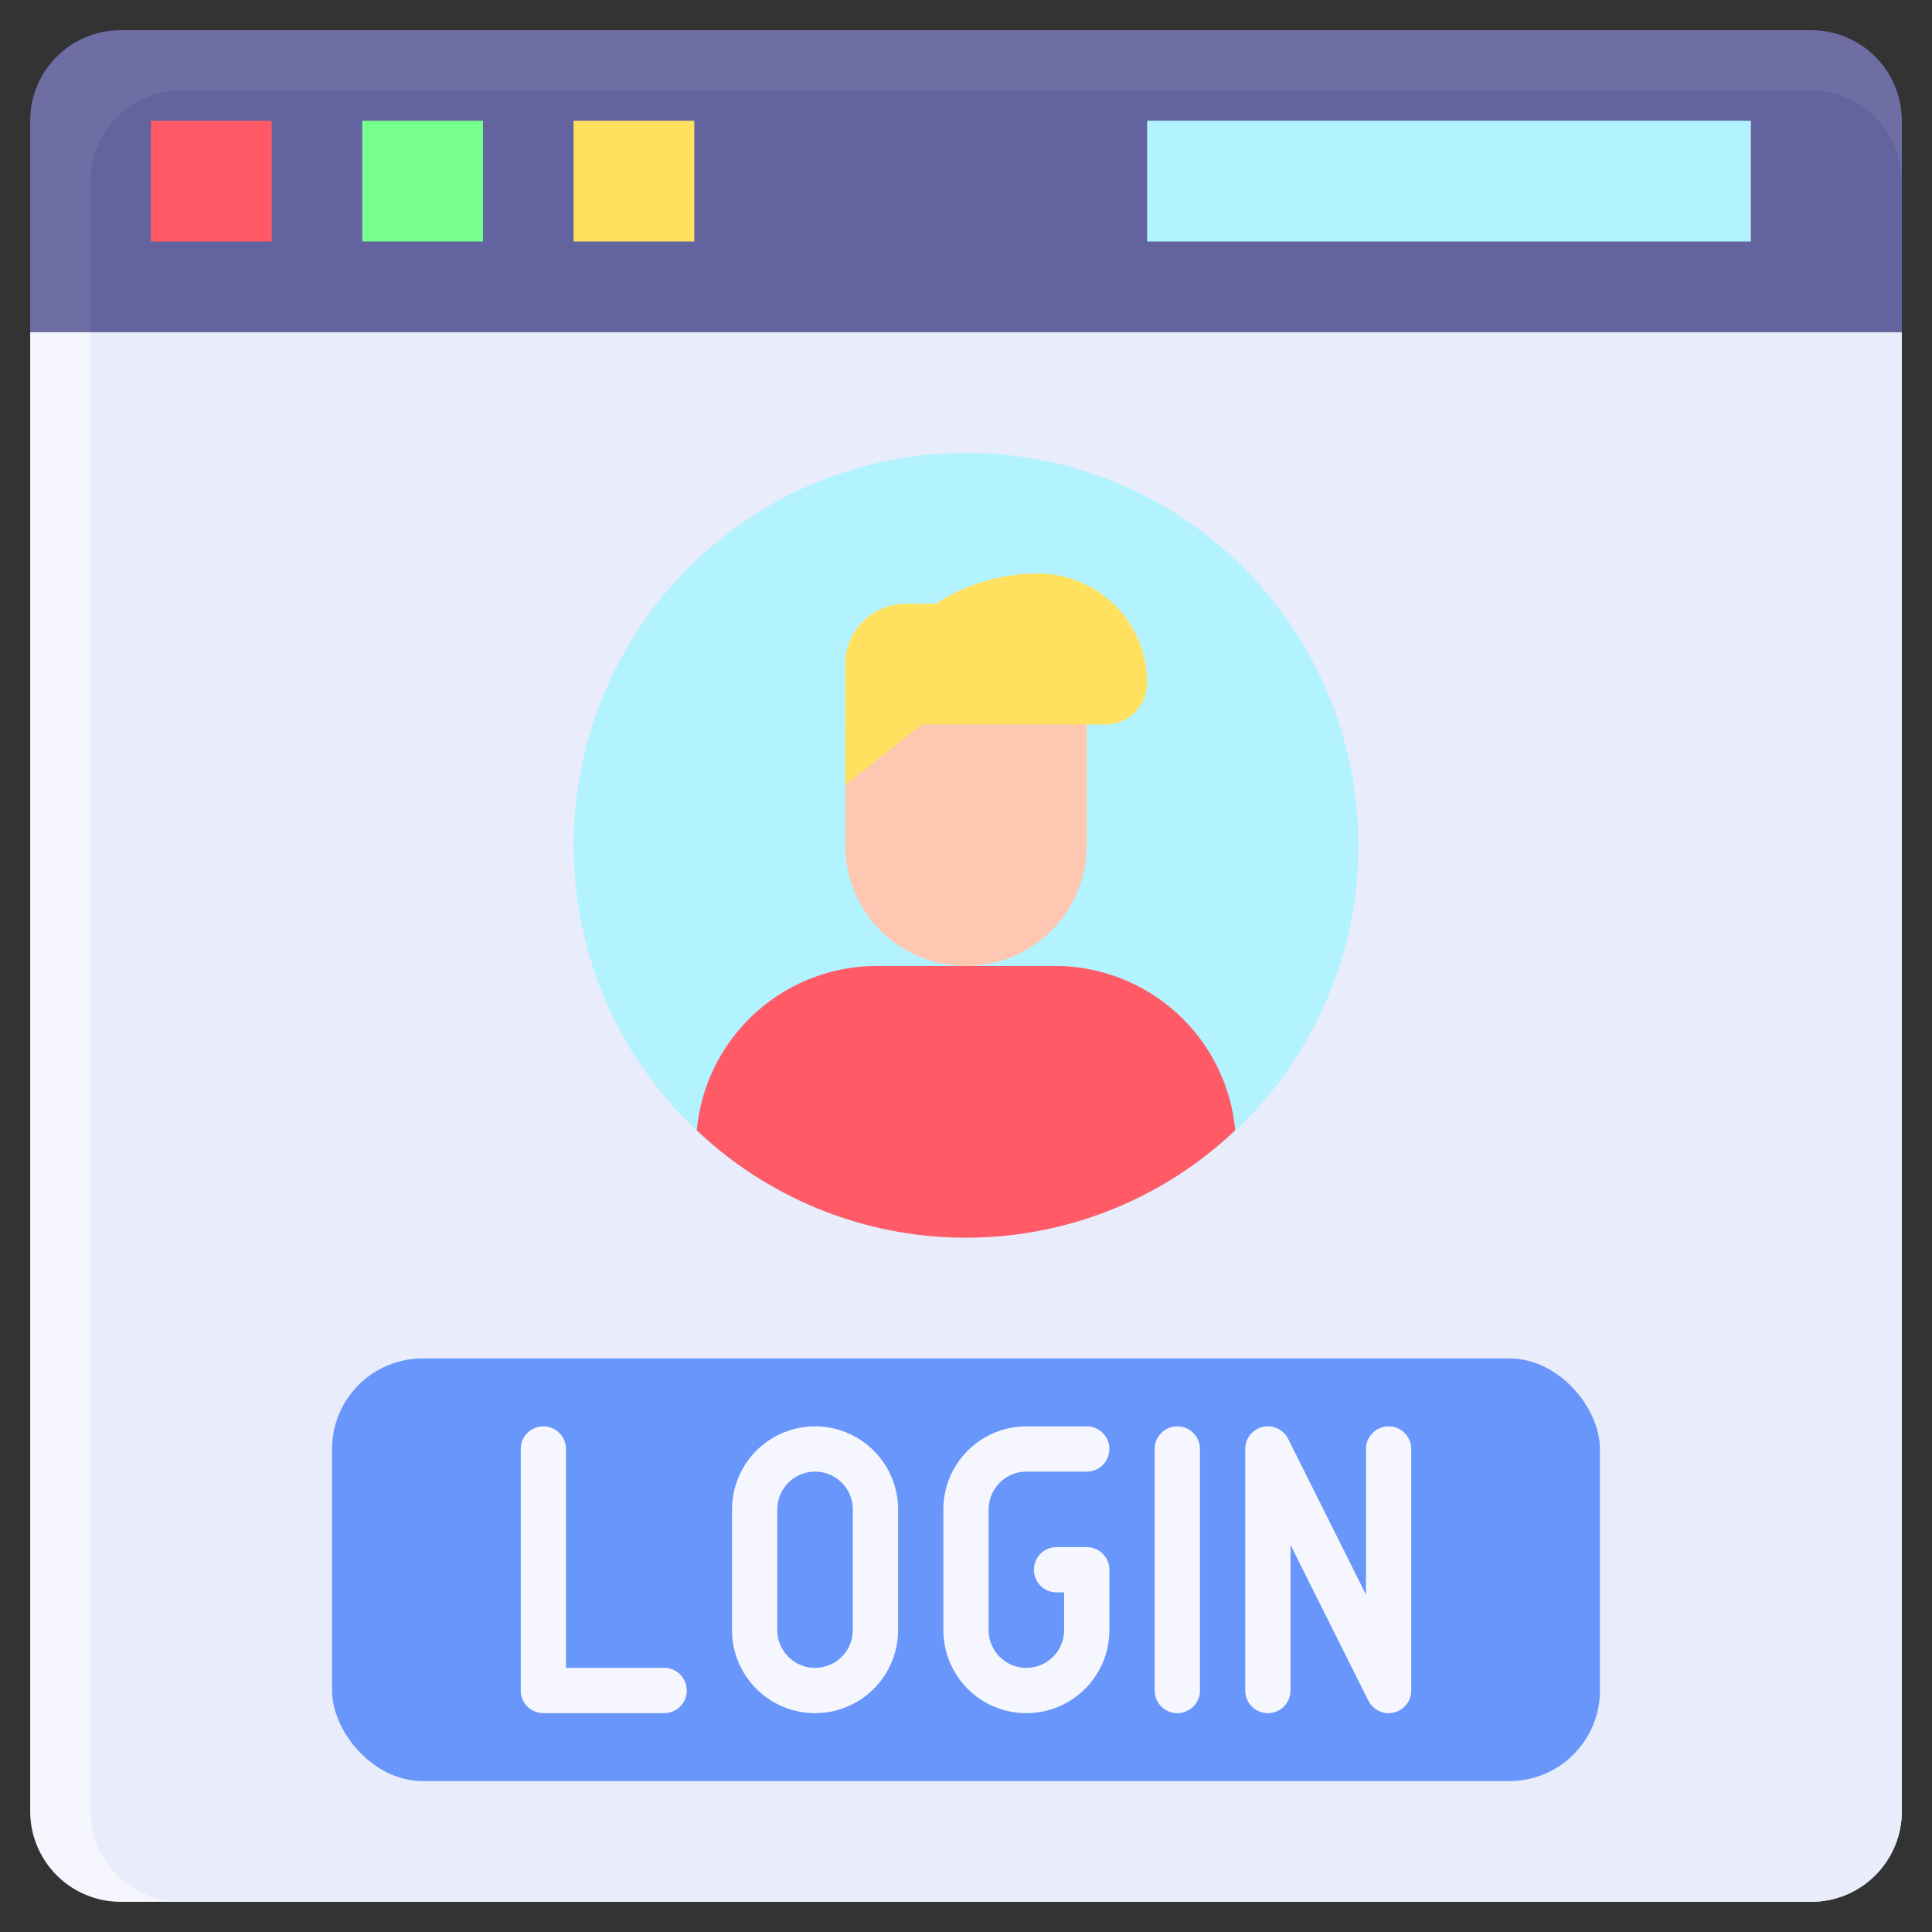 <svg id="Flat" viewBox="0 0 64 64" xmlns="http://www.w3.org/2000/svg"><rect x="0" y="0" width="64" height="64" fill="#333333" stroke="none"/><path d="m1 11h62a0 0 0 0 1 0 0v49a3 3 0 0 1 -3 3h-56a3 3 0 0 1 -3-3v-49a0 0 0 0 1 0 0z" fill="#f6f7fe"/><path d="m3 11h60a0 0 0 0 1 0 0v49a3 3 0 0 1 -3 3h-54a3 3 0 0 1 -3-3v-49a0 0 0 0 1 0 0z" fill="#e8ecfb"/><path d="m4 1h56a3 3 0 0 1 3 3v7a0 0 0 0 1 0 0h-62a0 0 0 0 1 0 0v-7a3 3 0 0 1 3-3z" fill="#6e6ea5"/><path d="m6 3h54a3 3 0 0 1 3 3v5a0 0 0 0 1 0 0h-60a0 0 0 0 1 0 0v-5a3 3 0 0 1 3-3z" fill="#63639f"/><path d="m5 4h4v4h-4z" fill="#ff5a66"/><path d="m12 4h4v4h-4z" fill="#76ff8d"/><path d="m19 4h4v4h-4z" fill="#ffe15f"/><path d="m38 4h20v4h-20z" fill="#b3f3ff"/><circle cx="32" cy="28" fill="#b3f3ff" r="13"/><path d="m32 32a4 4 0 0 1 -4-4v-4l8-2v6a4 4 0 0 1 -4 4z" fill="#fdc7b1"/><path d="m36.615 24h-6.07l-2.545 2v-4a2 2 0 0 1 2-2h1a6.226 6.226 0 0 1 3.385-1 3.616 3.616 0 0 1 3.615 3.615 1.385 1.385 0 0 1 -1.385 1.385z" fill="#ffe15f"/><path d="m32 41a12.944 12.944 0 0 0 8.918-3.558 5.992 5.992 0 0 0 -5.962-5.442h-5.912a5.992 5.992 0 0 0 -5.962 5.442 12.944 12.944 0 0 0 8.918 3.558z" fill="#ff5a66"/><rect fill="#6896fa" height="14" rx="3" width="42" x="11" y="45"/><g fill="#f6f7fe"><path d="m45.329 56.336-2.579-5.159v4.823a.75.75 0 0 1 -.75.75.75.75 0 0 1 -.75-.75v-8a.75.75 0 0 1 1.421-.336l2.579 5.159v-4.823a.75.75 0 0 1 .75-.75.75.75 0 0 1 .75.75v8a.75.75 0 0 1 -1.421.336z"/><path d="m22 55.25h-3.25v-7.25a.75.75 0 0 0 -1.5 0v8a.75.75 0 0 0 .75.75h4a.75.75 0 0 0 0-1.5z"/><path d="m27 47.25a2.752 2.752 0 0 0 -2.75 2.75v4a2.75 2.75 0 0 0 5.5 0v-4a2.752 2.752 0 0 0 -2.75-2.75zm1.25 6.75a1.25 1.25 0 0 1 -2.5 0v-4a1.25 1.25 0 0 1 2.5 0z"/><path d="m39 47.25a.75.75 0 0 0 -.75.75v8a.75.75 0 0 0 1.5 0v-8a.75.75 0 0 0 -.75-.75z"/><path d="m34 48.75h2a.75.75 0 0 0 0-1.5h-2a2.752 2.752 0 0 0 -2.75 2.75v4a2.75 2.75 0 0 0 5.5 0v-2a.75.75 0 0 0 -.75-.75h-1a.75.75 0 0 0 0 1.5h.25v1.25a1.25 1.25 0 0 1 -2.5 0v-4a1.252 1.252 0 0 1 1.25-1.25z"/></g></svg>